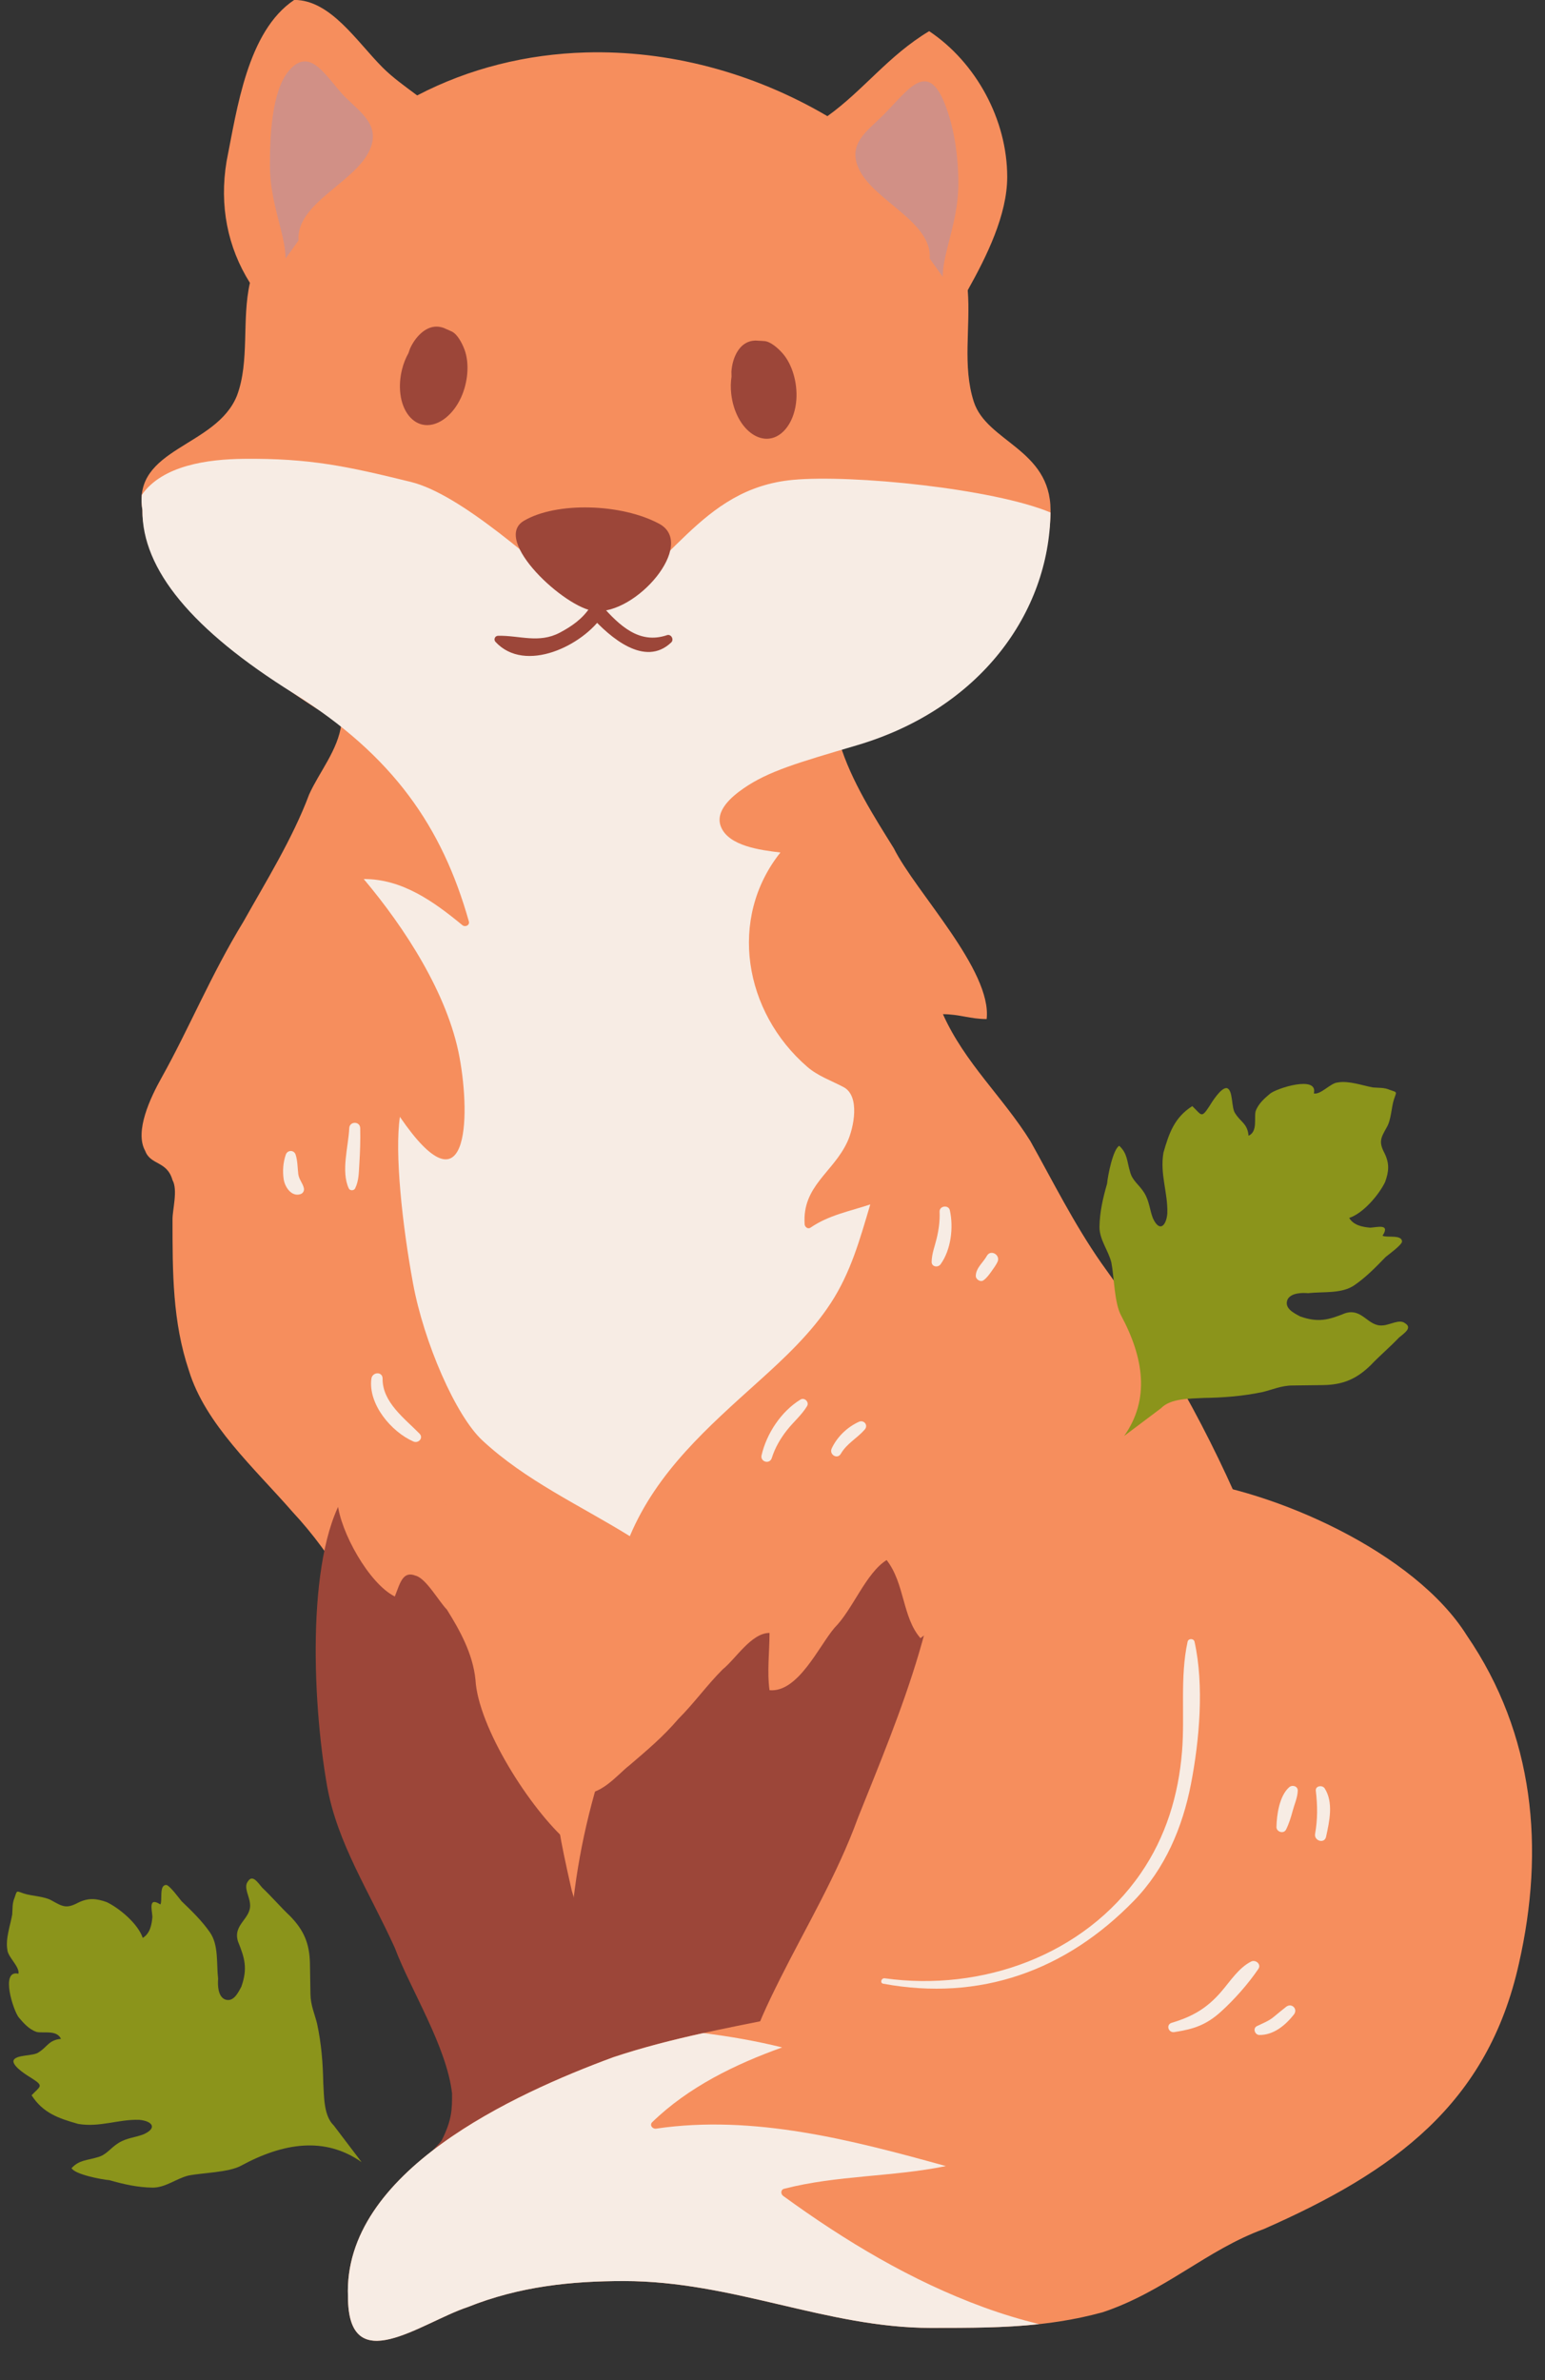 <?xml version="1.0" encoding="UTF-8"?><svg xmlns="http://www.w3.org/2000/svg" xmlns:xlink="http://www.w3.org/1999/xlink" height="508.4" preserveAspectRatio="xMidYMid meet" version="1.0" viewBox="111.1 10.1 330.1 508.4" width="330.1" zoomAndPan="magnify"><rect x="111.1" y="10.1" width="330.1" height="508.4" fill="#333333" stroke="none"/><g id="change1_1"><path d="M188.36,471.918c-7.852-5.521-16.73-4.132-25.754,0.764c-2.688,1.458-8.221,1.497-11.248,2.105 c-2.604,0.642-4.886,2.586-7.65,2.577c-3.186-0.043-6.112-0.703-9.231-1.59c-1.69-0.136-7.346-1.226-8.09-2.562 c1.632-1.784,3.322-1.648,5.503-2.324c1.953-0.482,2.706-1.91,4.497-3.042c1.791-1.132,3.711-1.192,5.47-1.902 c3.094-1.453,1.505-2.857-1.031-3.06c-4.455-0.144-8.428,1.664-13.044,0.869c-4.159-1.183-7.473-2.3-9.933-6.113 c1.86-1.978,2.706-1.91,0.076-3.61c-0.811-0.49-4.057-2.453-3.956-3.72c0.329-1.463,4.328-0.929,5.47-1.902 c1.792-1.132,2.122-2.595,4.692-2.814c-0.904-1.986-3.736-1.15-5.199-1.48c-1.657-0.558-2.824-1.928-3.795-3.069 c-1.167-1.369-4.065-10.323-0.1-9.366c0.329-1.463-2.265-3.585-2.357-5.081c-0.447-2.375,0.635-5.267,1.032-7.574 c0.101-1.268-0.025-2.342,0.5-3.575c0.558-1.657,0.329-1.463,1.986-0.904c1.657,0.558,4.421,0.567,6.044,1.547 c2.24,1.243,3.052,1.733,5.495,0.44c2.215-1.099,3.906-0.963,6.18-0.143c2.663,1.276,6.652,4.574,7.683,7.635 c1.564-0.938,1.928-2.824,2.064-4.514c-0.093-1.496-0.929-4.328,1.7-2.629c0.49-0.811-0.313-4.067,1.183-4.159 c0.651-0.161,2.95,3.001,3.339,3.458c2.172,2.089,4.345,4.177,6.06,6.653c1.91,2.706,1.377,6.703,1.757,9.924 c-0.101,1.268-0.076,3.61,1.352,4.363c1.851,0.786,2.866-1.26,3.618-2.688c1.378-3.931,0.703-6.112-0.717-9.628 c-1.192-3.711,2.943-4.869,2.562-8.09c-0.093-1.496-1.42-3.517-0.473-4.717c0.981-1.624,2.114,0.169,3.085,1.311 c1.978,1.86,3.921,4.143,5.899,6.003c2.95,3.001,4.209,5.867,4.294,10.128c0.025,2.342,0.084,4.26,0.109,6.602 c0.025,2.342,0.929,4.328,1.411,6.281c0.929,4.328,1.242,8.395,1.326,12.655c0.186,2.992,0.075,7.025,2.248,9.113L188.36,471.918z" fill="#8B941B"/></g><g><g id="change2_1"><path d="M377.943,336.203c-8.172-19.81-18.679-38.579-31.521-56.303c-5.837-8.341-10.507-17.725-15.177-26.067 c-5.837-9.384-14.01-16.682-18.679-27.109c3.503,0,5.837,1.043,9.339,1.043c1.168-10.426-15.177-27.11-19.846-36.493 c-4.006-6.439-9.11-14.351-11.541-22.389c23.348-9.579,45.127-28.242,45.039-49.835c-0.052-13.029-13.629-14.552-16.399-23.142 c-2.469-7.654-0.661-15.871-1.295-23.821c4.036-7.211,8.435-16.071,8.435-24.198c0-12.232-6.671-24.462-16.679-31.133 c-8.755,5.254-13.954,12.566-21.735,18.156c-16.092-9.457-34.132-14.099-51.615-13.609c-12.624,0.354-24.947,3.387-36.035,9.181 c-2.639-1.968-5.255-3.832-7.367-5.945c-5.559-5.559-11.12-14.455-18.903-14.455c-10.008,6.671-12.232,23.35-14.455,34.47 c-1.581,9.485,0.226,18.401,4.988,25.963c-1.794,7.873-0.011,16.729-2.764,24.072c-4.447,11.12-22.429,11.117-20.207,24.461 c-0.138,15.523,24.129,34.922,42.514,45.637c-0.678,5.571-4.76,10.345-6.897,15.117c-3.503,9.384-9.339,18.769-14.01,27.11 c-7.004,11.469-11.674,22.939-17.511,33.365c-2.335,4.171-5.838,11.469-3.503,15.64c1.168,3.128,4.67,2.085,5.838,6.256 c1.168,2.085,0,6.256,0,8.341c0,11.469,0,21.895,3.503,32.323c3.503,11.469,14.01,20.854,22.181,30.237 c17.511,18.769,24.516,44.834,35.023,66.731c4.67,11.469,9.339,23.982,15.177,34.408c2.335,5.213,5.838,9.384,9.339,13.554 c4.67,6.256,5.838,7.298,14.01,7.298c24.516-2.085,49.033-2.085,72.381-6.256c12.842-2.085,26.852-8.341,37.358-14.597 c15.177-7.299,18.679-15.64,24.517-29.195C388.45,384.165,386.115,356.013,377.943,336.203z" fill="#F68E5D"/></g><g id="change3_13"><path d="M173.719,158.126c21.458,13.401,31.865,28.683,37.551,48.761c0.244,0.861-0.784,1.315-1.394,0.811 c-6.157-5.081-12.891-9.881-21.062-9.84c8.798,10.444,17.948,24.529,20.454,38.009c2.472,13.294,1.714,33.913-12.725,12.787 c-1.147,7.648,0.481,22.972,2.805,35.582c2.324,12.61,9.11,28.227,14.809,33.525c9.274,8.62,20.85,13.856,31.509,20.457 c5.817-13.817,16.684-23.304,27.618-33.159c5.577-5.025,11.177-10.279,15.307-16.604c4.317-6.612,6.244-13.704,8.451-21.095 c-4.372,1.45-8.898,2.288-12.768,4.959c-0.559,0.385-1.216-0.14-1.255-0.721c-0.559-8.162,6.093-11.048,9.125-17.61 c1.375-2.976,2.78-9.786-0.811-11.689c-2.636-1.398-5.456-2.343-7.751-4.329c-13.522-11.701-16.965-31.683-5.741-45.782 c-4.3-0.505-11.027-1.387-12.694-5.468c-1.403-3.435,2.367-6.531,4.828-8.232c5.265-3.64,11.432-5.433,24.164-9.186 c26.408-7.783,41.145-28.365,41.405-49.737c-12.244-5.116-42.401-8.145-55.026-6.971c-20.086,1.867-26.157,19.785-42.64,28.125 c-12.428-10.563-28.361-25.071-39.02-27.689c-13.626-3.346-21.561-5.067-35.671-4.926c-7.781,0.078-17.383,1.412-21.791,7.699 c-0.096,0.99-0.065,2.062,0.132,3.243C141.415,131.777,152.261,144.725,173.719,158.126z" fill="#F7ECE4"/></g><g id="change4_5"><path d="M251.933,121.97c8.089,4.347-4.909,19.506-13.837,18.645c-6.25-0.603-21.993-15.152-15.081-19.262 C229.926,117.242,243.845,117.623,251.933,121.97z" fill="#9C4639"/></g><g id="change4_1"><path d="M253.601,145.767c-5.983,2.026-10.188-2.137-13.892-6.265c-0.731-0.815-2.002-0.502-2.548,0.328 c-1.61,2.451-3.9,4.049-6.455,5.401c-4.477,2.368-8.611,0.567-13.193,0.668c-0.682,0.015-0.998,0.817-0.542,1.308 c6.342,6.841,18.751,0.76,22.991-5.741c-0.849,0.109-1.698,0.219-2.548,0.328c3.99,4.417,11.448,10.917,17.094,5.532 C255.168,146.7,254.495,145.465,253.601,145.767L253.601,145.767z" fill="#9C4639"/></g><g id="change4_2"><path d="M185.449,328.307c-8.895,12.23-7.783,44.476-4.447,63.379c2.224,12.23,8.895,22.238,14.455,34.47 c3.336,8.895,11.12,21.126,12.23,31.133c0,3.336,0,5.559-2.224,10.008c-4.447,5.559-11.12,7.783-3.336,11.12 c6.671,3.336,25.574,3.336,31.133-2.224c7.783-5.559,6.671-22.238,6.671-31.133c0-11.12-3.336-20.015-6.671-31.133 c-5.559-24.462-1.76-13.343-2.872-37.805C230.387,376.12,194.344,316.077,185.449,328.307z" fill="#9C4639"/></g><g id="change4_4"><path d="M312.206,326.084c2.224,24.462-8.895,50.036-17.791,72.274c-4.447,12.23-11.12,23.35-16.679,34.47 c-5.559,11.12-8.895,18.903-7.783,30.021c0,7.783,1.112,8.895-6.671,11.12c-5.559,1.112-11.12,1.112-16.679,1.112 c-6.671,0-7.783-2.224-10.008-8.895s-3.336-11.12-3.336-17.791c-2.224-25.574,1.112-48.924,11.12-73.386 C249.94,362.777,312.206,326.084,312.206,326.084z" fill="#9C4639"/></g><g fill="#9C4639" id="change4_3"><path d="M267.396,90.539c-0.008-0.35-0.017-0.699-0.025-1.05c0.103-1.433,0.441-2.707,1.012-3.819 c1.017-1.968,2.494-2.805,4.14-2.822c-0.114-0.01-0.227-0.019-0.341-0.03c0.144,0.002,0.287,0.021,0.429,0.026 c0.161,0.001,0.322,0.013,0.485,0.03c0.451,0.025,0.898,0.039,1.362,0.082c1.283,0.12,2.849,1.472,3.864,2.634 c2.056,2.351,3.173,6.265,2.926,9.851c-0.313,4.526-2.734,7.996-5.814,8.346c-2.442,0.278-4.97-1.436-6.562-4.436 c-0.81-1.54-1.323-3.243-1.539-5.107C267.181,92.902,267.22,91.687,267.396,90.539z" fill="inherit"/><path d="M198.364,85.536c0.115-0.331,0.231-0.661,0.346-0.992c0.602-1.306,1.364-2.379,2.29-3.22 c1.645-1.484,3.321-1.748,4.868-1.187c-0.103-0.049-0.206-0.099-0.309-0.147c0.133,0.052,0.262,0.12,0.393,0.175 c0.15,0.057,0.297,0.125,0.444,0.199c0.413,0.182,0.828,0.352,1.246,0.555c1.16,0.564,2.149,2.38,2.692,3.825 c1.098,2.925,0.768,6.981-0.724,10.251c-1.884,4.127-5.371,6.524-8.377,5.77c-2.384-0.598-4.149-3.091-4.584-6.461 c-0.216-1.727-0.099-3.502,0.354-5.323C197.331,87.673,197.796,86.55,198.364,85.536z" fill="inherit"/></g><g id="change5_2"><path d="M172.105,65.341c0-2.224-0.555-4.447-1.112-6.671c-1.112-4.447-2.224-8.339-2.224-13.354 c0.001-5.488,0.282-15.651,4.034-20.083c4.708-5.559,8.17,1.721,12.09,5.64c3.335,3.335,7.782,6.115,5.003,11.674 c-3.336,6.671-15.567,11.12-15.011,18.903L172.105,65.341z" fill="#D19086"/></g><g id="change5_1"><path d="M312.524,69.232c0-2.224,0.555-4.447,1.112-6.671c1.112-4.447,2.223-8.338,2.224-13.34 c0-5.566-0.842-11.782-2.9-16.958c-3.775-9.5-7.881-2.843-13.224,2.5c-3.336,3.336-7.783,6.116-5.004,11.675 c3.336,6.671,15.567,11.12,15.011,18.903L312.524,69.232z" fill="#D19086"/></g><g id="change2_4"><path d="M184.892,316.077c-1.668,4.447-2.224,10.008-1.668,15.011c0.555,6.116,6.671,17.234,12.23,20.015 c1.112-2.78,1.668-5.559,4.447-4.447c2.224,0.555,5.004,5.559,6.671,7.228c2.78,4.447,5.559,9.451,6.116,15.011 c0.555,10.008,11.573,27.558,19.912,34.786c1.668-2.224,7.385-43.8-21.024-66.475c-3.393-2.708-5.559-6.671-8.895-9.451 c-1.668-1.112-5.559-2.78-5.559-5.559" fill="#F68E5D"/></g><g id="change2_3"><path d="M246.048,358.885c-3.892,3.336-6.671,11.675-8.339,16.679c-1.668,5.004-3.336,12.23-2.78,17.234 c3.892,1.668,8.339-3.892,10.563-5.559c3.892-3.336,7.228-6.116,10.563-10.008c3.336-3.336,6.116-7.228,9.451-10.563 c2.78-2.224,6.116-7.783,10.008-7.783c0,3.892-0.555,8.339,0,12.232c6.116,0.555,10.563-9.451,13.899-13.343 c3.892-3.892,6.671-11.675,11.12-14.455c3.892,5.004,3.336,12.23,7.228,16.679c5.559-3.892,8.339-12.787,11.675-18.903 c3.336-6.671,6.116-14.455,6.671-22.238c0-2.224,0.555-6.116-1.112-7.783c-2.224-1.668-6.116,0-8.895,1.668 c-5.559,2.78-11.12,5.559-16.123,9.451c-11.675,7.783-24.462,13.343-35.025,22.238c-6.116,4.447-11.675,8.895-17.234,14.455 c-2.224,2.224-10.008,7.228-10.563,10.563" fill="#F68E5D"/></g><g id="change2_2"><path d="M363.355,326.084c20.015,2.224,50.036,15.567,61.155,33.358c14.455,21.126,16.679,45.588,11.12,70.05 c-6.671,30.021-26.686,44.476-54.484,56.708c-12.23,4.447-21.126,13.343-34.47,17.791c-12.232,3.336-23.35,3.336-36.693,3.336 c-22.238,0-42.253-10.008-65.603-10.008c-11.12,0-22.238,1.112-33.358,5.559c-10.008,3.336-25.574,15.567-25.574-2.224 c-1.112-26.686,35.582-43.365,56.708-51.148c23.35-7.783,47.812-8.895,70.05-17.791c15.567-4.447,31.133-12.23,37.805-27.798 c4.447-8.895,3.336-24.462,0-33.358" fill="#F68E5D"/></g><g id="change3_14"><path d="M321.274,502.919c-15.47-5.663-29.56-14.124-42.845-23.783c-0.552-0.402-0.557-1.33,0.199-1.525 c11.33-2.92,23.153-2.513,34.567-4.849c-20.035-5.551-41.078-11.065-61.921-7.997c-0.766,0.113-1.469-0.756-0.811-1.394 c7.743-7.505,17.661-12.332,27.747-15.956c-5.566-1.375-11.186-2.353-16.838-3.059c-6.442,1.42-12.869,3.035-19.215,5.15 c-21.126,7.783-57.82,24.462-56.708,51.148c0,17.791,15.567,5.559,25.574,2.224c11.12-4.448,22.238-5.559,33.358-5.559 c23.35,0,43.365,10.008,65.603,10.008c8.295,0,15.73-0.002,23.107-0.804C329.102,505.53,325.157,504.34,321.274,502.919z" fill="#F7ECE4"/></g></g><g id="change3_1"><path d="M299.815,433.811c20.706,3.811,39.014-2.768,53.556-17.722c6.633-6.821,10.382-15.65,12.175-24.874 c1.825-9.388,2.855-21.094,0.772-30.46c-0.163-0.733-1.317-0.735-1.478,0c-1.653,7.532-0.569,15.711-1.187,23.4 c-0.755,9.399-3.463,18.311-8.842,26.1c-12.131,17.571-34.031,25.267-54.675,22.4C299.388,432.553,299.045,433.669,299.815,433.811 L299.815,433.811z" fill="#F7ECE4"/></g><g id="change3_2"><path d="M185.72,251.064c-0.172,3.926-1.81,9.211-0.098,12.882c0.241,0.519,1.1,0.502,1.348,0 c0.815-1.653,0.785-3.38,0.902-5.198c0.165-2.561,0.249-5.119,0.189-7.686C188.026,249.55,185.785,249.559,185.72,251.064 L185.72,251.064z" fill="#F7ECE4"/></g><g id="change3_3"><path d="M172.164,256.722c-0.579,1.651-0.711,3.536-0.454,5.254c0.246,1.646,1.64,3.798,3.568,3.194 c0.569-0.178,0.873-0.725,0.74-1.304c-0.251-1.086-1.055-1.855-1.192-3.016c-0.157-1.34-0.142-2.841-0.565-4.128 C173.915,255.671,172.521,255.702,172.164,256.722L172.164,256.722z" fill="#F7ECE4"/></g><g id="change3_4"><path d="M311.85,268.905c0.087,1.946-0.176,3.854-0.63,5.745c-0.404,1.682-1.035,3.21-1.069,4.96 c-0.023,1.101,1.361,1.307,1.922,0.521c2.228-3.116,2.78-7.85,1.968-11.522C313.769,267.379,311.794,267.65,311.85,268.905 L311.85,268.905z" fill="#F7ECE4"/></g><g id="change3_5"><path d="M321.944,278.353c-0.78,1.407-2.299,2.535-2.362,4.229c-0.03,0.784,0.996,1.472,1.678,0.963 c0.695-0.519,1.15-1.16,1.653-1.861c0.465-0.649,0.936-1.292,1.294-2.008C324.957,278.176,322.768,276.865,321.944,278.353 L321.944,278.353z" fill="#F7ECE4"/></g><g id="change3_6"><path d="M275.993,321.537c0.699-2.21,1.826-4.15,3.253-5.968c1.376-1.753,3.11-3.196,4.279-5.111 c0.538-0.88-0.53-1.951-1.411-1.411c-4.113,2.518-7.224,7.246-8.3,11.889C273.487,322.358,275.554,322.925,275.993,321.537 L275.993,321.537z" fill="#F7ECE4"/></g><g id="change3_7"><path d="M290.748,320.618c1.267-2.199,3.494-3.315,5.117-5.183c0.803-0.925-0.188-2.135-1.267-1.641 c-2.494,1.141-4.633,3.195-5.799,5.685C288.189,320.776,290.009,321.899,290.748,320.618L290.748,320.618z" fill="#F7ECE4"/></g><g id="change3_8"><path d="M190.449,304.586c-0.72,5.434,4.243,11.343,8.982,13.415c1.067,0.466,2.211-0.758,1.3-1.685 c-3.178-3.239-7.937-6.711-7.886-11.73C192.863,302.992,190.645,303.105,190.449,304.586L190.449,304.586z" fill="#F7ECE4"/></g><g id="change3_9"><path d="M362.005,444.144c4.124-0.632,6.807-1.509,9.961-4.363c2.853-2.581,5.838-5.953,7.997-9.138 c0.687-1.015-0.615-2.046-1.564-1.564c-2.643,1.343-4.442,4.187-6.332,6.387c-3.07,3.573-6.149,5.361-10.612,6.689 C360.151,442.543,360.719,444.342,362.005,444.144L362.005,444.144z" fill="#F7ECE4"/></g><g id="change3_10"><path d="M380.166,444.762c3.059,0.038,5.583-2.091,7.369-4.352c0.941-1.192-0.465-2.595-1.656-1.656 c-0.9,0.71-1.776,1.427-2.656,2.161c-1.054,0.878-2.355,1.359-3.572,1.952C378.706,443.326,379.206,444.75,380.166,444.762 L380.166,444.762z" fill="#F7ECE4"/></g><g id="change3_11"><path d="M385.874,400.887c0.635-1.275,1.057-2.657,1.425-4.033c0.379-1.424,1.018-2.765,1.076-4.254 c0.039-0.996-1.169-1.34-1.832-0.759c-2.08,1.822-2.665,5.864-2.721,8.49C383.799,401.394,385.379,401.882,385.874,400.887 L385.874,400.887z" fill="#F7ECE4"/></g><g id="change3_12"><path d="M394.418,402.438c0.714-3.27,1.643-7.327-0.29-10.351c-0.496-0.777-2.023-0.561-1.896,0.514 c0.375,3.177,0.404,6.024-0.152,9.193C391.813,403.31,394.082,403.982,394.418,402.438L394.418,402.438z" fill="#F7ECE4"/></g><g id="change1_2"><path d="M351.279,316.814c5.552-7.831,4.199-16.715-0.661-25.757c-1.448-2.693-1.464-8.227-2.061-11.256 c-0.632-2.606-2.567-4.897-2.546-7.661c0.056-3.186,0.727-6.109,1.627-9.225c0.143-1.69,1.256-7.341,2.594-8.08 c1.777,1.639,1.635,3.329,2.303,5.513c0.473,1.954,1.899,2.713,3.025,4.51c1.125,1.797,1.176,3.716,1.879,5.477 c1.442,3.1,2.851,1.516,3.064-1.019c0.162-4.454-1.631-8.435-0.817-13.048c1.2-4.155,2.33-7.463,6.153-9.908 c1.971,1.867,1.899,2.713,3.61,0.09c0.494-0.81,2.468-4.048,3.736-3.94c1.461,0.335,0.912,4.332,1.879,5.477 c1.125,1.797,2.587,2.133,2.796,4.703c1.99-0.897,1.164-3.732,1.501-5.193c0.565-1.654,1.939-2.815,3.084-3.783 c1.374-1.161,10.338-4.024,9.366-0.063c1.461,0.335,3.593-2.25,5.091-2.337c2.378-0.438,5.264,0.655,7.57,1.062 c1.268,0.107,2.342-0.015,3.574,0.514c1.654,0.565,1.461,0.335,0.897,1.99c-0.565,1.654-0.584,4.419-1.571,6.039 c-1.251,2.235-1.745,3.045-0.461,5.493c1.089,2.219,0.948,3.909,0.119,6.18c-1.287,2.657-4.601,6.634-7.664,7.653 c0.932,1.568,2.815,1.939,4.505,2.081c1.496-0.087,4.332-0.912,2.623,1.71c0.81,0.494,4.068-0.296,4.155,1.2 c0.158,0.652-3.013,2.938-3.471,3.326c-2.097,2.163-4.194,4.328-6.677,6.034c-2.713,1.899-6.709,1.35-9.931,1.717 c-1.268-0.107-3.61-0.09-4.367,1.335c-0.793,1.848,1.248,2.871,2.674,3.629c3.925,1.394,6.109,0.727,9.632-0.679 c3.716-1.176,4.857,2.962,8.08,2.595c1.496-0.087,3.523-1.406,4.719-0.454c1.619,0.987-0.177,2.112-1.323,3.081 c-1.867,1.971-4.158,3.906-6.027,5.876c-3.013,2.938-5.884,4.185-10.144,4.253c-2.342,0.015-4.26,0.067-6.602,0.083 c-2.342,0.015-4.332,0.912-6.287,1.386c-4.332,0.912-8.399,1.208-12.66,1.275c-2.994,0.174-7.025,0.048-9.121,2.211L351.279,316.814 z" fill="#8B941B"/></g></svg>